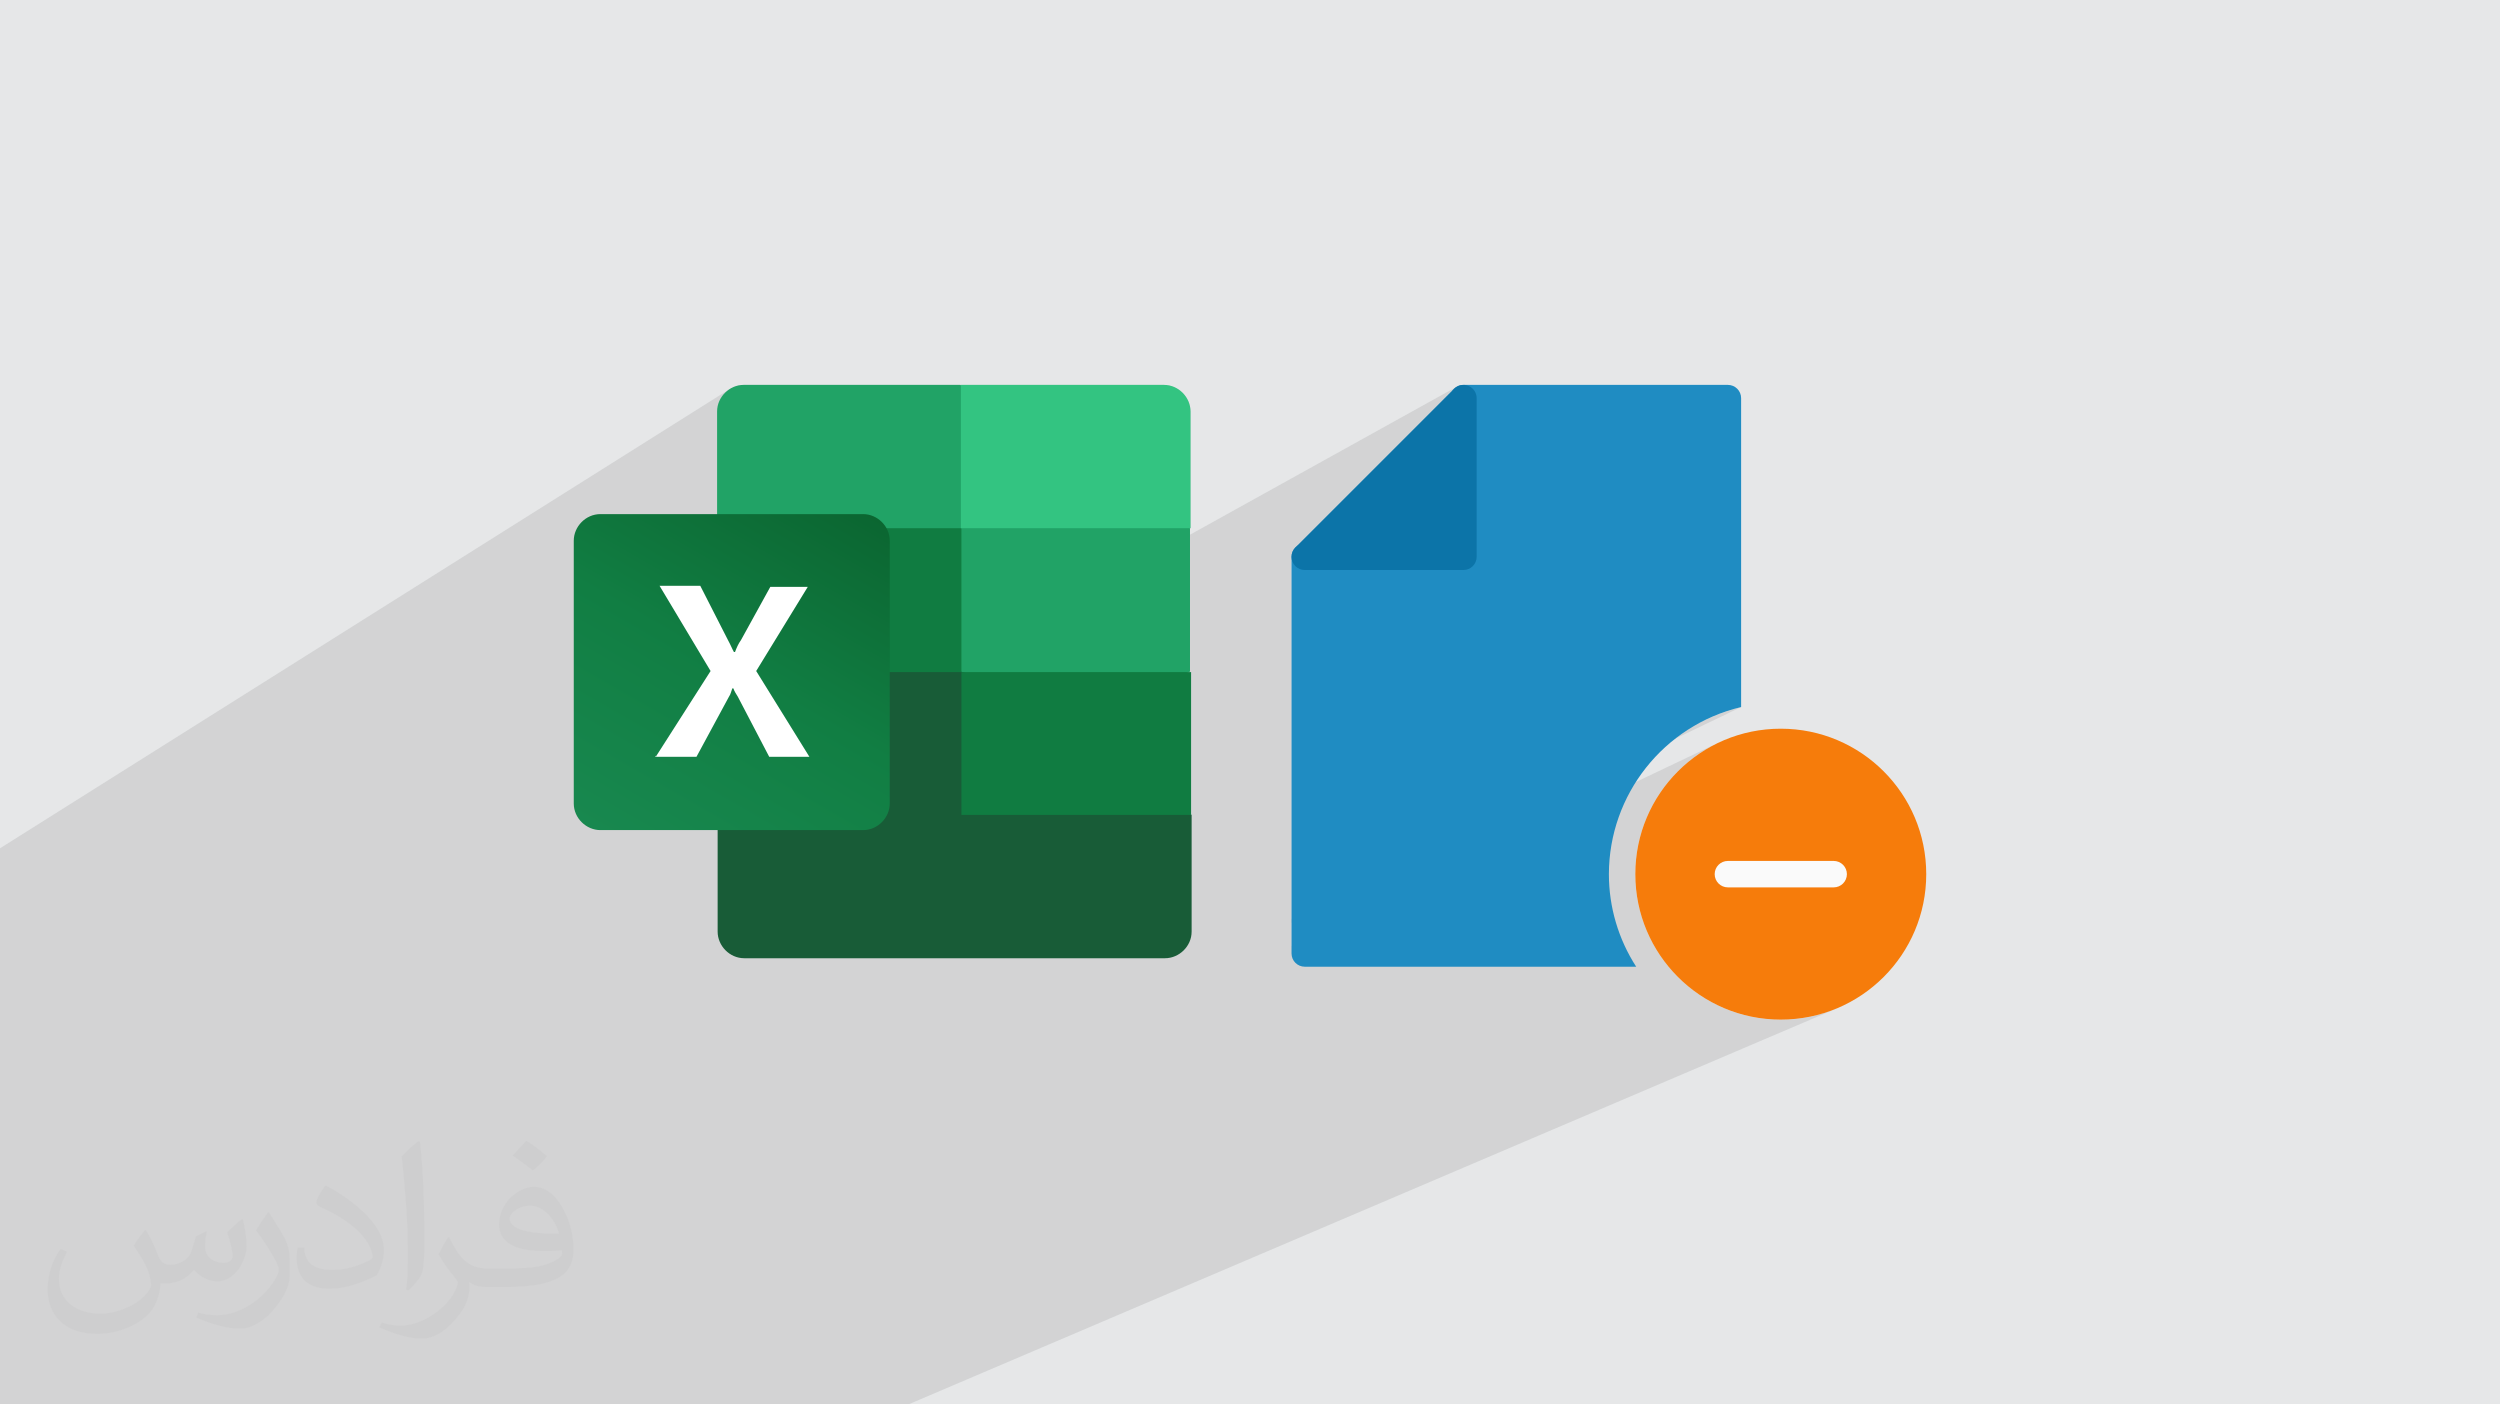 <?xml version="1.0" encoding="UTF-8"?>
<!DOCTYPE svg PUBLIC "-//W3C//DTD SVG 1.0//EN" "http://www.w3.org/TR/2001/REC-SVG-20010904/DTD/svg10.dtd">
<!-- Creator: CorelDRAW -->
<svg xmlns="http://www.w3.org/2000/svg" xml:space="preserve" width="94.192mm" height="52.917mm" version="1.0" style="shape-rendering:geometricPrecision; text-rendering:geometricPrecision; image-rendering:optimizeQuality; fill-rule:evenodd; clip-rule:evenodd"
viewBox="0 0 9404.92 5283.66"
 xmlns:xlink="http://www.w3.org/1999/xlink"
 xmlns:xodm="http://www.corel.com/coreldraw/odm/2003">
 <defs>
  <style type="text/css">
   <![CDATA[
    .fil5 {fill:#107C41}
    .fil3 {fill:#185C37}
    .fil4 {fill:#21A366}
    .fil8 {fill:#33C481}
    .fil7 {fill:white}
    .fil12 {fill:#0C74A8;fill-rule:nonzero}
    .fil11 {fill:#1F8CC2;fill-rule:nonzero}
    .fil9 {fill:#F67C0B;fill-rule:nonzero}
    .fil10 {fill:#FAFAFA;fill-rule:nonzero}
    .fil2 {fill:#373435;fill-opacity:0.031}
    .fil1 {fill:#2B2A29;fill-opacity:0.102}
    .fil0 {fill:#E6E7E8}
    .fil6 {fill:url(#id0)}
   ]]>
  </style>
  <linearGradient id="id0" gradientUnits="userSpaceOnUse" x1="2362.73" y1="3196.32" x2="3134.8" y2="1852.36">
   <stop offset="0" style="stop-opacity:1; stop-color:#18884F"/>
   <stop offset="0.502" style="stop-opacity:1; stop-color:#117E43"/>
   <stop offset="1" style="stop-opacity:1; stop-color:#0B6631"/>
  </linearGradient>
 </defs>
 <g id="Layer_x0020_1">
  <polygon class="fil0" points="-0,0 9404.92,0 9404.92,5283.66 -0,5283.66 "/>
  <path class="fil1" d="M4478.79 1987.16l-2.06 1.15 0 23.22 1005.79 -558.08 -4.38 2.55 -4.13 3.02 -3.85 3.46 -596.94 596.95 -3.66 4.07 -3.13 4.35 -2.61 4.59 -2.08 4.79 -1.56 4.94 -1.03 5.05 -0.5 5.11 0.03 5.13 0 1359.06 1561.56 -750.71 24.82 -11.24 25.41 -10.23 25.98 -9.21 26.52 -8.15 27.05 -7.05 -1691.34 811.95 0 86.87 1603.34 -763.47 -23.59 12.08 -22.92 13.18 -22.2 14.23 -21.46 15.26 -20.67 16.25 -19.86 17.19 -19 18.12 -18.11 19 -17.2 19.86 -16.25 20.67 -15.26 21.45 -14.23 22.21 -13.18 22.92 -12.08 23.59 -10.95 24.23 -9.81 24.85 -8.6 25.42 -7.38 25.97 -6.11 26.47 -4.81 26.95 -3.47 27.39 -2.12 27.79 -0.71 28.16 0.71 28.16 2.12 27.79 3.47 27.39 4.81 26.94 6.11 26.48 7.38 25.96 8.6 25.43 9.81 24.84 10.95 24.24 12.08 23.59 13.18 22.92 14.23 22.2 15.26 21.46 16.25 20.67 17.2 19.86 18.11 19 19 18.11 19.86 17.2 20.67 16.25 21.46 15.26 22.2 14.23 22.92 13.18 23.59 12.08 24.24 10.95 24.84 9.81 25.43 8.6 25.96 7.38 26.48 6.11 26.94 4.81 27.39 3.47 27.79 2.12 28.16 0.71 28.16 -0.71 27.79 -2.12 27.39 -3.47 26.95 -4.81 26.47 -6.11 25.97 -7.38 25.42 -8.6 24.85 -9.81 -3495.47 1490.94 -947.74 0 -916.27 0 -37.15 0 -51.23 0 -34.69 0 -13.15 0 -130.43 0 -175.39 0 -175.18 0 -18.32 0 -88.81 0 -441.14 0 -281.35 0 -1.64 0 -2.23 0 -102.06 0 0 -216.73 0 -93.29 0 -38.7 0 -330.89 0 -75.59 0 -138.8 0 -139.07 0 -251.31 0 -365.22 0 -0.97 0 -1.07 0 -1.03 0 -57.89 0 -202.55 0 -33.75 0 -15.16 0 -83.01 0 -32.2 0 -15.1 2742.78 -1726.28 16.96 -9.25 18.49 -5.84 19.55 -2.04 814.96 0 2.06 0 -1.05 0.63 1.05 0.66 -1088.34 657.53 -0.42 1.35 1092.84 -660.17 759.83 0 0.01 0 20.13 2.13 18.77 6.04 16.99 9.5 14.83 12.46 12.23 14.95 9.25 16.96 5.84 18.49 2.04 19.55 0 439.15zm-2320.32 343l278.41 -168.19 0.63 -1.49 -279.04 168.57 0 1.1zm367.98 -223.4l-6.87 4.14 -0.44 1.37 6.89 -4.16 0.42 -1.35zm-6.87 4.14l-16.29 9.84 -0.48 1.4 16.33 -9.87 0.44 -1.37zm-82.7 51.07l65.94 -39.84 0.48 -1.4 -65.79 39.75 -0.63 1.49z"/>
  <path class="fil2" d="M548.54 4627.69c17.95,27.21 29.6,53.36 40.96,82.43 8.45,16.91 12.93,48.09 52.57,48.09 11.61,0 28.28,-3.42 43.06,-11.61 16.63,-8.73 29.32,-21.94 35.94,-42l15.85 -53.36 38.57 -19.02 2.64 2.64c-5.27,20.09 -6.59,39.36 -6.59,54.43 0,44.63 38.57,61.56 69.22,61.56 17.95,0 34.09,-8.73 34.09,-25.11 0,-21.13 -8.98,-57.06 -20.62,-89.29 17.95,-17.95 35.94,-35.94 56.53,-50.47l3.17 1.6c8.98,38.04 14,75.56 14,100.66 0,24.57 -10.83,51.79 -19.81,69.49 -18.49,34.87 -51.25,62.62 -90.87,62.62 -30.1,0 -63.65,-15.07 -86.66,-43.06l-1.32 0c-21.66,26.96 -55.22,51.25 -108.86,51.25l-16.63 0c-2.64,35.41 -10.29,60.49 -21.94,82.95 -31.95,62.34 -126.81,106.47 -216.1,106.47 -124.17,0 -186.51,-71.59 -186.51,-166.96 0,-58.91 19.27,-113.6 48.88,-152.42l24.29 10.04c-18.49,35.41 -30.91,68.68 -30.91,101.45 0,89.29 72.66,131.83 156.4,131.83 77.68,0 173.83,-49.41 191.28,-106.72 -6.59,-62.62 -30.1,-91.93 -66.04,-148.99 10.83,-19.02 24.83,-38.04 42.28,-58.38l3.17 0 0 0 0 0 -0.02 -0.09zm1432.13 -336.04c26.15,16.39 51.79,35.66 76.87,57.85 -14,19.81 -31.45,37.79 -53.11,53.64 -25.11,-20.34 -50.19,-37.79 -75.84,-56.27 17.42,-19.55 34.62,-38.29 52.04,-55.22l0 0 0 0 0 0 0 0 0 0 0.03 0zm13.47 244.11c-42.28,0 -76.87,27.75 -76.87,48.34 0,44.13 84.53,57.85 185.72,57.31 -12.68,-51.79 -57.06,-105.68 -108.86,-105.68l0.01 0.03zm-94.86 236.19c54.96,0 103.04,-1.6 139.74,-10.83 40.96,-10.29 75.56,-30.91 75.56,-45.17 0,-3.7 0,-8.19 -1.32,-11.89 -22.98,2.11 -49.41,2.11 -72.38,2.11 -74.49,0 -131.55,-16.91 -154.02,-58.66 -5.55,-11.61 -9.51,-24.57 -9.51,-39.36 0,-40.43 17.42,-79.79 48.09,-107 25.61,-22.45 53.89,-36.44 82.67,-36.44 52.04,0 93.51,41.75 122.57,107.54 15.85,35.94 26.68,77.4 26.68,129.72 0,34.87 -9.51,64.19 -31.17,85.85 -40.43,39.11 -114.92,53.89 -229.04,53.89l-51.79 0 0 0 -13.47 0c-28.28,0 -48.62,-5.02 -64.72,-17.42l-2.64 0c0.79,6.59 1.32,12.93 1.32,19.02 0,25.61 -8.45,58.38 -25.61,84.53 -50.72,75.3 -105.68,108.04 -153.24,108.04 -48.09,0 -107,-18.49 -160.11,-42.54l9.51 -18.49c17.17,7.13 40.96,11.89 73.7,11.89 85.85,0 198.66,-82.43 212.66,-163 -3.17,-6.59 -8.98,-15.32 -17.17,-24.57 -25.11,-29.85 -40.96,-54.68 -55.75,-80.83 12.68,-25.11 24.29,-45.17 35.13,-63.4l4.49 -0.53c36.72,74.77 69.99,117.55 144.23,117.55l11.61 0 0 0 53.89 0 0 0 0 0 0 0 0 0 0 0 0.09 0.01zm-371.98 79c6.34,-34.34 6.87,-72.91 6.87,-108.86l0 -53.36c0,-99.6 -12.68,-244.36 -22.98,-338.68 17.95,-19.27 43.06,-42 62.87,-57.31l5.81 1.6c13.47,118.62 16.63,256 16.63,383.06 0,33.3 -1.32,65.79 -4.49,89.55 -1.85,30.1 -19.27,52.83 -56.53,87.7l-8.19 -3.7zm-382.8 -157.19c1.85,46.77 24.83,83.49 105.15,83.49 49.93,0 92.19,-12.93 138.96,-35.13 8.45,-3.7 12.93,-8.73 12.93,-12.93 0,-29.32 -22.45,-68.15 -60.23,-103.55 -36.72,-33.3 -85.34,-62.62 -130.76,-82.18 -15.6,-6.59 -20.62,-13.47 -20.62,-20.09 0,-13.47 17.95,-41.75 32.77,-62.09l5.02 -0.53c52.04,27.21 110.17,67.64 153.24,112.53 39.11,41.47 63.4,83.49 63.4,129.19 0,33.81 -10.29,65.51 -26.96,95.11 -57.06,28.79 -117.83,50.72 -178.06,50.72 -73.17,0 -123.1,-34.34 -123.1,-114.92 0,-8.73 0,-22.19 3.17,-39.64l25.11 0 0 0 0 0 0 0 0 0 0 0 -0.02 0zm-132.37 -132.9l45.45 73.45c16.63,27.21 32.23,56.81 32.23,103.55l0 59.7c0,48.34 -30.91,100.13 -80.83,151.38 -39.11,34.62 -73.7,49.41 -105.68,49.41 -47.55,0 -101.98,-14.79 -164.85,-41.75l7.13 -18.49c19.81,5.27 42.79,9.77 71.06,9.77 90.36,-0.53 182.8,-66.57 225.08,-147.15 5.02,-9.26 6.87,-17.95 6.87,-24.04 0,-9.26 -5.02,-19.55 -8.98,-28.79 -22.98,-43.31 -48.62,-82.95 -76.87,-119.68 14.79,-23.25 29.6,-45.7 45.7,-67.9l3.7 0.53 0 0 0 0 0 0 0 0 0 0 -0.02 0.01z"/>
  <g id="_3131542081520">
   <path class="fil3" d="M3616.83 2471.25l-917.09 -159.32 0 1192.82c0,53.11 44.93,100.09 100.08,100.09l0 0 1582.96 0c53.11,0 100.09,-44.93 100.09,-100.09l0 0 0 -439.14 -863.99 -594.38 0 0 0 0 0 0 -4.09 0 2.05 0.01z"/>
   <path class="fil4" d="M3616.83 1447.94l-819.05 0c-53.11,0 -100.09,44.93 -100.09,100.08 0,0 0,0 0,0l0 439.15 917.09 539.22 484.08 159.32 377.87 -159.32 0 -539.22 -863.99 -539.22 0 0 0 0 6.13 0 -2.04 0z"/>
   <polygon class="fil5" points="2699.74,1987.16 3616.83,1987.16 3616.83,2528.43 2699.74,2528.43 "/>
   <path class="fil6" d="M2258.55 1934.06l988.58 0c53.11,0 100.09,44.93 100.09,100.08l0 988.58c0,53.11 -44.93,100.09 -100.09,100.09l-988.58 0c-53.1,0 -100.08,-44.93 -100.08,-100.09l0 -988.58c0,-53.11 44.93,-100.08 100.08,-100.08z"/>
   <path class="fil7" d="M2466.9 2847.07l206.3 -322.72 -192 -320.68 153.19 0 104.17 204.25c10.21,18.38 16.34,34.72 22.47,44.93l4.08 0c6.13,-16.34 12.25,-30.63 22.47,-44.93l110.29 -200.17 140.94 0 -194.04 316.6 200.17 322.72 -151.15 0 -118.46 -226.73c-6.13,-10.21 -12.25,-18.38 -16.35,-30.63l-4.08 0c-4.08,10.21 -6.12,22.47 -12.25,30.63l-122.54 226.73 -151.15 0 -4.08 -4.08 0 4.08 2.04 0z"/>
   <path class="fil8" d="M4378.7 1447.94l-763.9 0 0 539.22 863.99 0 0 -439.15c0,-53.11 -44.93,-100.08 -100.08,-100.08l0 0 0 0 0 0 -0.01 0z"/>
   <polygon class="fil5" points="3616.83,2528.43 4480.83,2528.43 4480.83,3065.62 3616.83,3065.62 "/>
   <circle class="fil9" cx="6699.26" cy="3288.53" r="547.19"/>
   <path class="fil10" d="M6898.24 3338.28l-397.96 0c-27.48,0 -49.74,-22.28 -49.74,-49.75 0,-27.47 22.27,-49.74 49.74,-49.74l397.96 0c27.48,0 49.74,22.28 49.74,49.74 0,27.48 -22.27,49.75 -49.74,49.75z"/>
   <path class="fil11" d="M6052.57 3288.53c0.56,-299.34 206.26,-559.25 497.46,-628.58l0 -1162.25c0,-27.47 -22.28,-49.74 -49.74,-49.74l-994.9 0c-27.47,0 -49.74,22.28 -49.74,49.74l0 547.2 -547.19 0c-27.48,0 -49.75,22.27 -49.75,49.74l0 1492.35c0,27.48 22.28,49.74 49.75,49.74l1246.8 0c-67.01,-103.78 -102.65,-224.69 -102.67,-348.21z"/>
   <path class="fil12" d="M5524.38 1451.74c-18.58,-7.72 -39.99,-3.47 -54.23,10.74l-596.94 596.95c-19.45,19.4 -19.49,50.89 -0.09,70.34 9.36,9.39 22.07,14.64 35.31,14.62l596.95 0c27.47,0 49.74,-22.28 49.74,-49.74l0 -596.95c0,-20.13 -12.13,-38.27 -30.74,-45.96z"/>
  </g>
 </g>
</svg>
